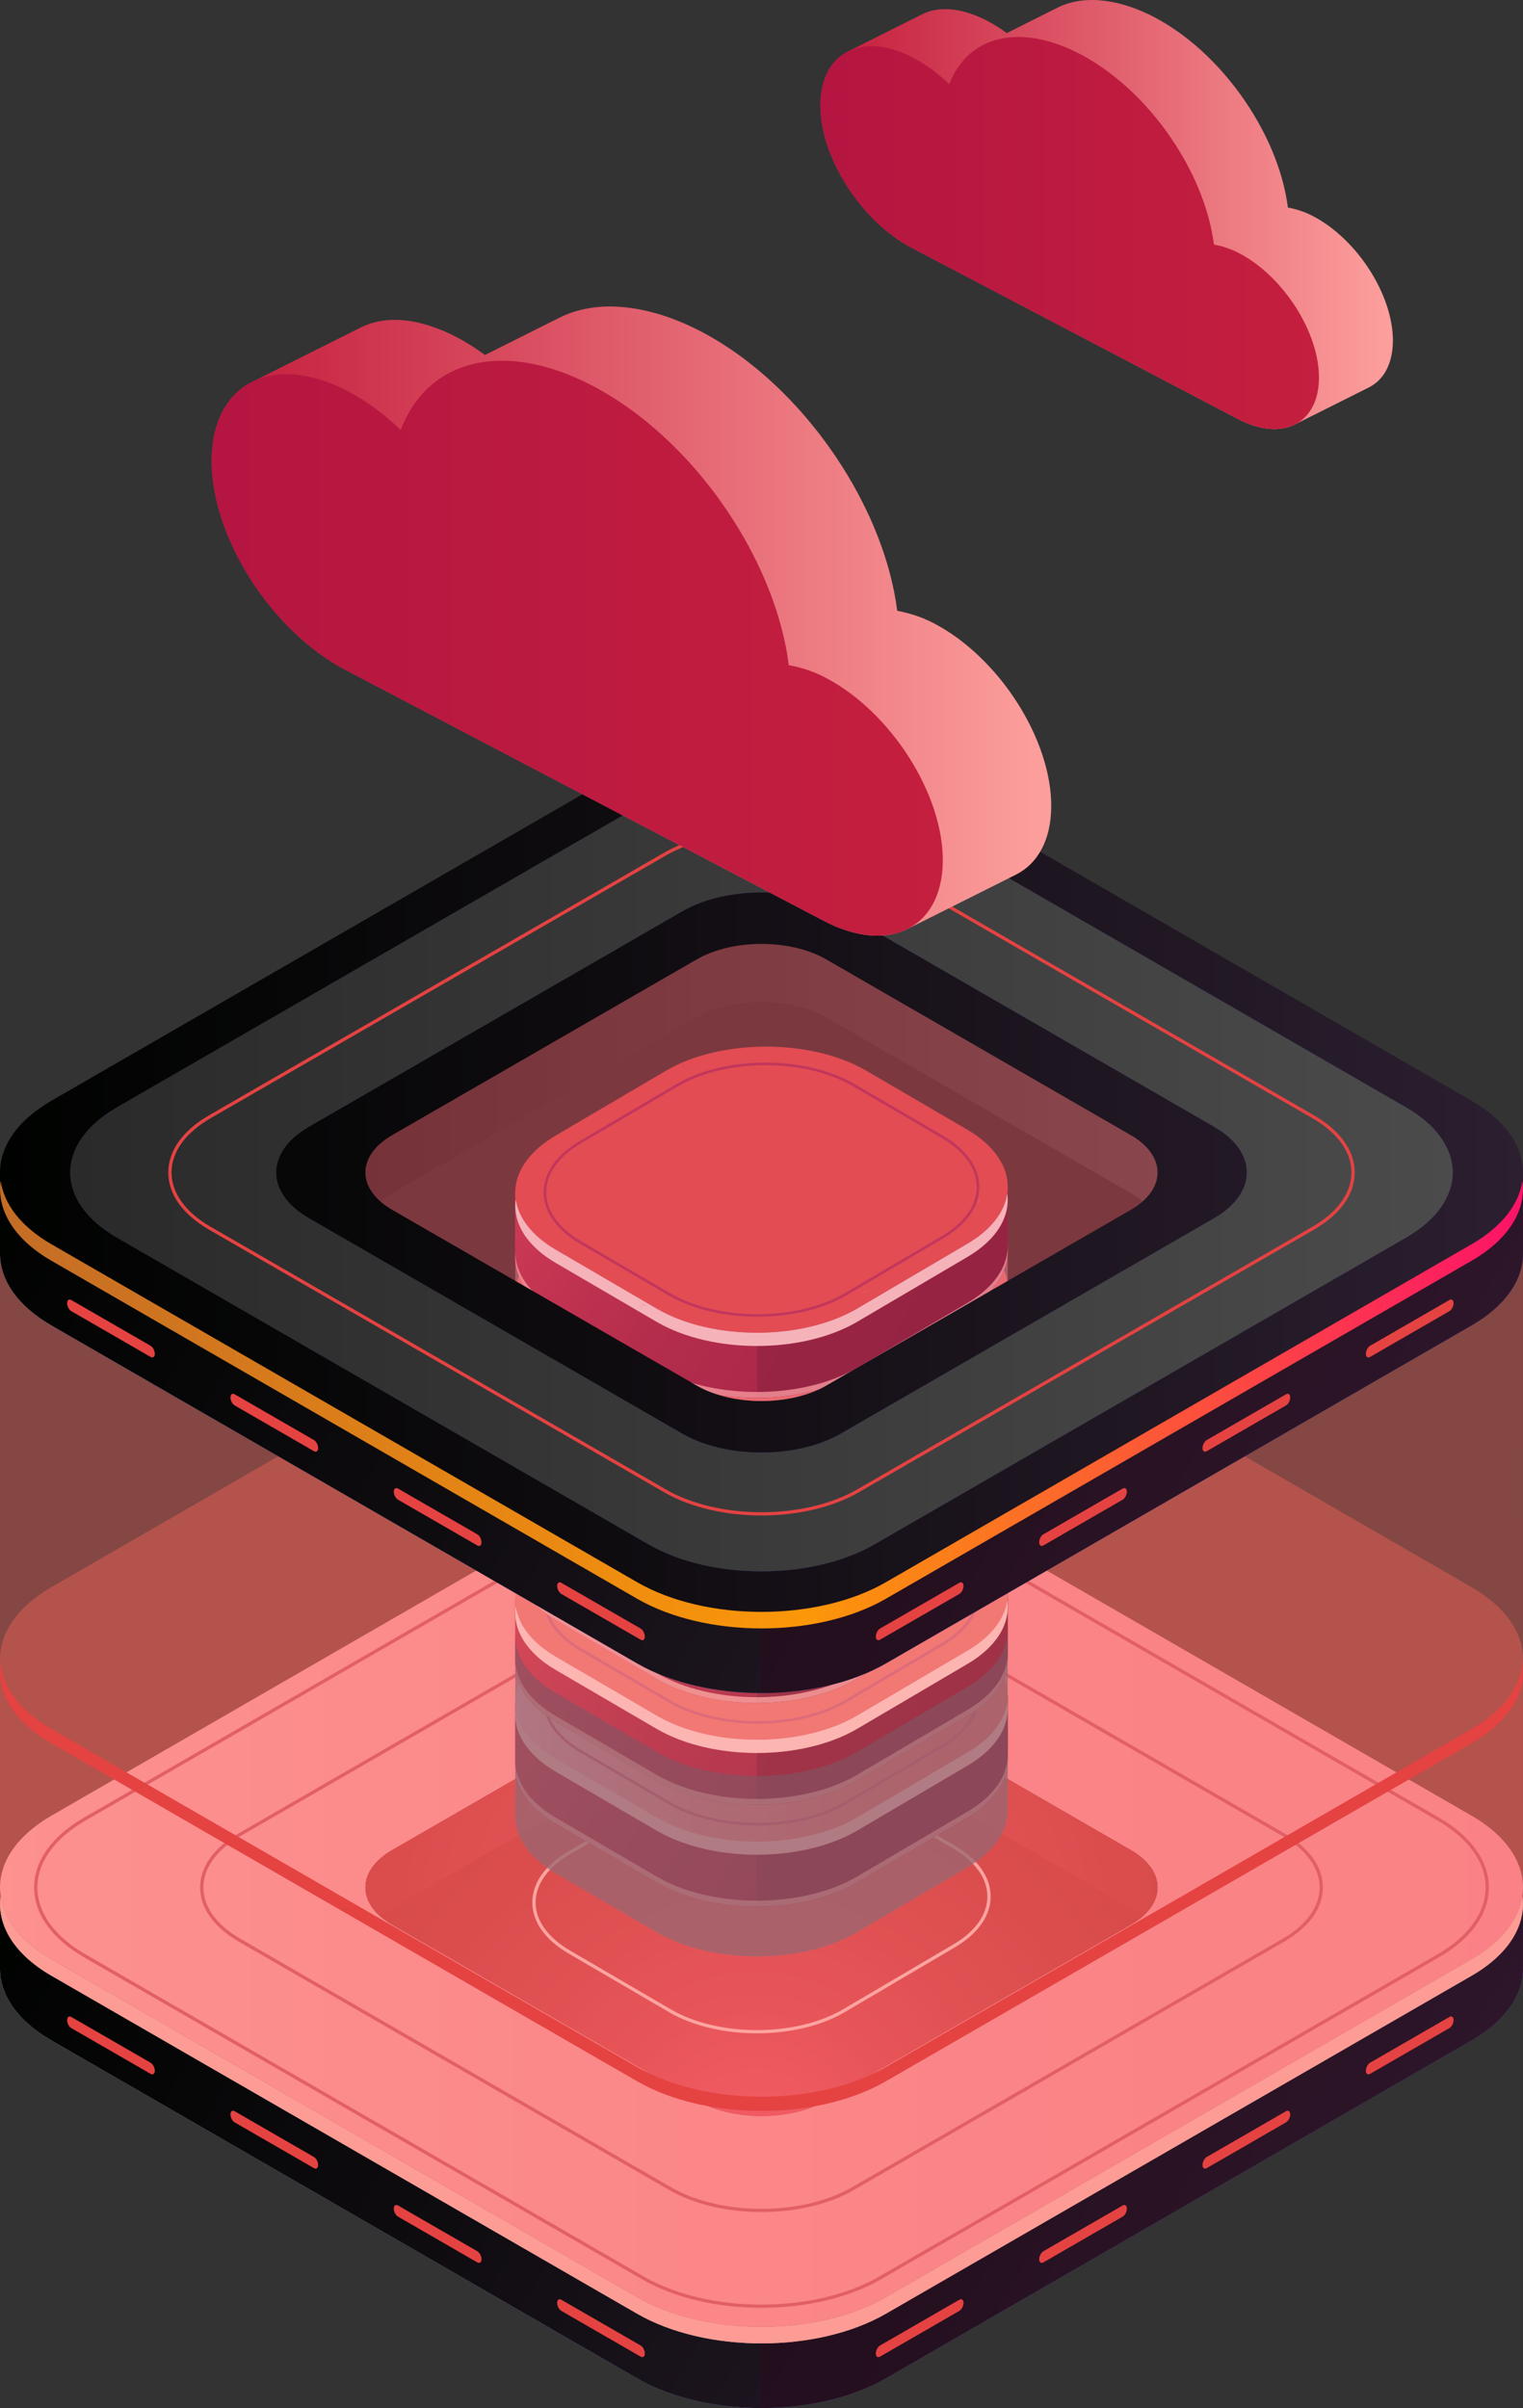 <svg width="160" height="253" viewBox="0 0 160 253" fill="none" xmlns="http://www.w3.org/2000/svg">
<rect x="0" y="0" width="160" height="253" fill="#333333" stroke="none"/>
<g clip-path="url(#clip0_20_1327)">
<path d="M159.999 206.61V198.301L156.144 196.158C155.055 202.734 147.311 207.067 140.837 207.968L96.747 233.739L77.506 240.684L16.088 209.004L17.507 208.184C12.258 205.734 9.43 200.127 6.591 195.012L2.457 197.477L0 198.167V206.833C0 209.563 1.802 212.294 5.404 214.373L66.935 249.882C74.14 254.039 85.862 254.039 93.067 249.882L154.596 214.374C158.14 212.329 159.941 209.653 159.998 206.967C160.001 206.847 159.995 206.727 159.991 206.607L159.999 206.61Z" fill="url(#paint0_linear_20_1327)"/>
<path d="M159.999 206.61V198.301L156.144 196.158C155.055 202.734 147.311 207.067 140.837 207.968L96.747 233.739L77.506 240.684L16.088 209.004L17.507 208.184C12.258 205.734 9.43 200.127 6.591 195.012L2.457 197.477L0 198.167V206.833C0 209.563 1.802 212.294 5.404 214.373L66.935 249.882C74.14 254.039 85.862 254.039 93.067 249.882L154.596 214.374C158.14 212.329 159.941 209.653 159.998 206.967C160.001 206.847 159.995 206.727 159.991 206.607L159.999 206.61Z" fill="url(#paint1_linear_20_1327)"/>
<path opacity="0.3" d="M140.837 207.968L96.747 233.739L80 239.784V253C84.732 253 89.464 251.961 93.067 249.882L154.597 214.374C158.14 212.328 159.941 209.653 159.998 206.967C160.001 206.847 159.995 206.727 159.991 206.607L159.999 212.236V198.301L156.476 196.342H156.107C154.905 202.814 147.25 207.076 140.837 207.968Z" fill="#33001B"/>
<path d="M66.935 241.35L5.404 205.841C-1.801 201.683 -1.801 194.918 5.403 190.76L66.933 155.252C74.137 151.095 85.86 151.095 93.064 155.253L154.596 190.762C161.8 194.919 161.801 201.684 154.596 205.842L93.067 241.35C85.862 245.508 74.14 245.508 66.935 241.35Z" fill="url(#paint2_linear_20_1327)"/>
<path d="M73.205 220.691L41.202 202.222C37.455 200.06 37.455 196.541 41.202 194.379L73.204 175.911C76.951 173.749 83.048 173.749 86.795 175.911L118.798 194.38C122.545 196.542 122.545 200.061 118.798 202.223L86.796 220.691C83.049 222.854 76.952 222.853 73.205 220.691Z" fill="#4C0006"/>
<g style="mix-blend-mode:lighten">
<path d="M73.205 220.691L41.202 202.222C37.455 200.06 37.455 196.541 41.202 194.379L73.204 175.911C76.951 173.749 83.048 173.749 86.795 175.911L118.798 194.38C122.545 196.542 122.546 200.061 118.799 202.223L86.796 220.691C83.049 222.854 76.952 222.853 73.205 220.691Z" fill="url(#paint3_radial_20_1327)"/>
</g>
<path d="M39.967 201.349C40.32 201.039 40.731 200.746 41.202 200.475L73.204 182.007C76.951 179.844 83.048 179.844 86.795 182.007L118.798 200.475C119.269 200.747 119.68 201.04 120.032 201.349C122.486 199.198 122.074 196.271 118.798 194.38L86.795 175.911C83.048 173.749 76.951 173.749 73.204 175.911L41.202 194.379C37.925 196.27 37.514 199.197 39.967 201.349Z" fill="url(#paint4_radial_20_1327)"/>
<path d="M80.001 242.468C75.46 242.468 70.919 241.471 67.463 239.477L8.823 205.636C5.447 203.688 3.587 201.082 3.587 198.3C3.587 195.518 5.446 192.913 8.822 190.965L67.46 157.126C74.374 153.136 85.623 153.137 92.537 157.126L151.177 190.966C154.553 192.915 156.413 195.521 156.413 198.302C156.413 201.083 154.553 203.689 151.177 205.637L92.539 239.477C89.082 241.471 84.541 242.468 80.001 242.468ZM67.636 239.178C74.454 243.113 85.548 243.113 92.366 239.178L151.004 205.338C154.27 203.454 156.068 200.955 156.068 198.302C156.068 195.649 154.27 193.15 151.004 191.266L92.364 157.425C85.546 153.49 74.451 153.49 67.633 157.425L8.995 191.264C5.73 193.148 3.932 195.647 3.932 198.3C3.932 200.953 5.731 203.453 8.996 205.337L67.636 239.178Z" fill="#AF5578"/>
<path d="M80.001 232.406C76.491 232.406 72.982 231.636 70.31 230.094L25.081 203.992C22.465 202.483 21.023 200.461 21.023 198.301C21.023 196.141 22.464 194.12 25.081 192.609L70.309 166.509C75.652 163.425 84.346 163.425 89.689 166.509L134.918 192.61C137.536 194.121 138.976 196.142 138.976 198.302C138.976 200.462 137.535 202.483 134.918 203.993L89.691 230.094C87.019 231.636 83.51 232.406 80.001 232.406ZM79.999 164.536C76.552 164.536 73.105 165.293 70.482 166.808L25.254 192.908C22.749 194.354 21.369 196.27 21.369 198.301C21.369 200.333 22.749 202.248 25.254 203.693L70.483 229.794C75.73 232.823 84.27 232.823 89.518 229.794L134.745 203.694C137.251 202.249 138.631 200.333 138.631 198.302C138.631 196.271 137.251 194.355 134.745 192.909L89.516 166.808C86.892 165.293 83.445 164.536 79.999 164.536Z" fill="#AF5578"/>
<g opacity="0.4">
<path d="M73.204 220.691L41.201 202.222C37.454 200.06 37.454 196.541 41.201 194.379L73.203 175.911C76.95 173.749 83.047 173.749 86.794 175.911L118.797 194.38C122.544 196.542 122.545 200.061 118.798 202.223L86.796 220.691C83.048 222.854 76.951 222.853 73.204 220.691Z" fill="#E83F50"/>
</g>
<path d="M154.597 205.842L93.067 241.35C85.862 245.508 74.14 245.507 66.935 241.35L5.404 205.841C2.183 203.982 0.407 201.603 0.065 199.168C-0.357 202.181 1.419 205.278 5.404 207.577L66.935 243.086C74.14 247.244 85.862 247.244 93.067 243.086L154.597 207.578C158.581 205.279 160.357 202.182 159.934 199.17C159.593 201.604 157.816 203.984 154.597 205.842Z" fill="white"/>
<path opacity="0.4" d="M154.596 166.75L93.064 131.241C85.86 127.083 74.137 127.083 66.933 131.241L5.403 166.749C-1.801 170.906 -1.801 177.671 5.404 181.829L66.935 217.338C74.14 221.496 85.862 221.496 93.067 217.338L154.596 181.83C161.801 177.673 161.8 170.908 154.596 166.75Z" fill="#FE645C"/>
<path d="M79.515 213.628C76.197 213.628 72.88 212.899 70.355 211.442L70.354 211.441L59.763 205.259C57.288 203.831 55.925 201.918 55.925 199.873C55.925 197.828 57.289 195.915 59.764 194.486L71.322 187.685C76.372 184.77 84.592 184.769 89.645 187.685L100.236 193.867C102.712 195.295 104.075 197.209 104.075 199.253C104.075 201.298 102.712 203.211 100.236 204.639L88.678 211.441C86.151 212.899 82.833 213.628 79.515 213.628ZM70.528 211.144C75.485 214.004 83.549 214.003 88.504 211.143L100.062 204.341C102.428 202.976 103.73 201.17 103.73 199.253C103.73 197.337 102.427 195.53 100.062 194.166L89.471 187.983C84.517 185.124 76.452 185.123 71.496 187.984L59.938 194.785C57.573 196.149 56.271 197.957 56.27 199.873C56.27 201.789 57.573 203.596 59.937 204.961L70.528 211.144Z" fill="#FDCECF"/>
<path opacity="0.4" d="M105.87 190.029V184.289L102.781 185.699C103.945 178.666 93.669 194.722 90.519 195.16L92.931 194.162L77.517 195.219L67.017 196.611L68.154 195.955C63.949 193.991 61.684 189.5 59.41 185.403L56.097 187.377L54.129 185.088V190.829C54.13 193.016 55.573 195.204 58.458 196.869L69.049 203.051C74.82 206.382 84.211 206.382 89.983 203.051L101.541 196.249C104.38 194.61 105.823 192.467 105.869 190.315C105.871 190.219 105.866 190.123 105.863 190.027L105.87 190.029Z" fill="#FDCECF"/>
<path d="M105.87 184.784V178.127L102.781 176.41C101.909 181.679 95.705 185.15 90.519 185.872L92.931 184.874L77.517 190.437L67.017 187.322L68.154 186.666C63.949 184.703 61.684 180.211 59.41 176.114L56.097 178.088L54.129 178.641V185.583C54.13 187.771 55.573 189.958 58.458 191.623L69.049 197.806C74.82 201.136 84.211 201.136 89.983 197.806L101.541 191.003C104.38 189.365 105.823 187.221 105.869 185.069C105.871 184.973 105.866 184.877 105.863 184.781L105.87 184.784Z" fill="url(#paint5_linear_20_1327)"/>
<path d="M105.87 184.784V178.127L102.781 176.41C101.909 181.679 95.705 185.15 90.519 185.872L92.931 184.874L77.517 190.437L67.017 187.322L68.154 186.666C63.949 184.703 61.684 180.211 59.41 176.114L56.097 178.088L54.129 178.641V185.583C54.13 187.771 55.573 189.958 58.458 191.623L69.049 197.806C74.82 201.136 84.211 201.136 89.983 197.806L101.541 191.003C104.38 189.365 105.823 187.221 105.869 185.069C105.871 184.973 105.866 184.877 105.863 184.781L105.87 184.784Z" fill="url(#paint6_linear_20_1327)"/>
<path opacity="0.3" d="M90.519 185.872L92.931 184.874L79.515 189.716V200.304C83.306 200.304 87.097 199.471 89.983 197.806L101.542 191.003C104.38 189.365 105.823 187.221 105.869 185.07C105.871 184.973 105.866 184.877 105.863 184.781L105.87 189.291V178.128L103.047 176.558H102.752C101.788 181.743 95.656 185.157 90.519 185.872Z" fill="#140226"/>
<path d="M69.049 190.971L58.458 184.789C52.687 181.458 52.686 176.038 58.458 172.707L70.017 165.905C75.788 162.575 85.179 162.575 90.951 165.905L101.541 172.088C107.313 175.418 107.313 180.838 101.541 184.168L89.983 190.971C84.211 194.301 74.82 194.301 69.049 190.971Z" fill="url(#paint7_linear_20_1327)"/>
<path d="M79.574 191.793C76.215 191.793 72.857 191.055 70.301 189.579L60.987 184.142C58.488 182.701 57.111 180.771 57.111 178.71C57.111 176.649 58.487 174.721 60.987 173.279L71.15 167.297C76.265 164.346 84.585 164.347 89.7 167.298L99.013 172.734C101.511 174.176 102.887 176.105 102.887 178.166C102.888 180.225 101.512 182.155 99.013 183.597L88.849 189.579C86.291 191.054 82.933 191.793 79.574 191.793ZM70.439 189.34C75.477 192.247 83.673 192.245 88.71 189.34L98.873 183.358C101.284 181.966 102.611 180.123 102.611 178.166C102.611 176.208 101.284 174.365 98.873 172.973L89.56 167.537C84.525 164.631 76.327 164.63 71.29 167.536L61.126 173.518C58.715 174.909 57.387 176.753 57.387 178.71C57.388 180.668 58.715 182.512 61.126 183.904L70.439 189.34Z" fill="#A83164"/>
<path d="M101.542 184.168L89.983 190.971C84.212 194.301 74.82 194.301 69.049 190.971L58.459 184.788C55.879 183.3 54.456 181.394 54.182 179.443C53.843 181.856 55.266 184.337 58.459 186.179L69.049 192.362C74.82 195.692 84.212 195.692 89.983 192.362L101.542 185.559C104.733 183.717 106.156 181.237 105.818 178.823C105.544 180.774 104.121 182.68 101.542 184.168Z" fill="white"/>
<path opacity="0.4" d="M67.018 190.755L67.994 190.626C67.859 190.56 67.728 190.491 67.597 190.42L67.018 190.755Z" fill="#FDCECF"/>
<path opacity="0.4" d="M91.212 189.035L91.163 189.038L90.519 189.305C90.722 189.276 90.955 189.182 91.212 189.035Z" fill="#FDCECF"/>
<path opacity="0.4" d="M102.86 179.807C102.876 179.588 102.874 179.404 102.857 179.252C102.842 179.428 102.817 179.624 102.781 179.843L102.86 179.807Z" fill="#FDCECF"/>
<path opacity="0.8" d="M105.87 184.174L105.863 184.171C105.867 184.267 105.871 184.363 105.869 184.459C105.823 186.611 104.381 188.755 101.542 190.393L89.983 197.195C84.211 200.526 74.82 200.526 69.049 197.195L58.459 191.013C55.573 189.348 54.13 187.16 54.13 184.973V185.583C54.13 187.771 55.573 189.958 58.459 191.623L69.049 197.806C74.82 201.136 84.211 201.136 89.983 197.806L101.542 191.003C104.381 189.365 105.823 187.221 105.869 185.069C105.871 184.973 105.867 184.877 105.863 184.781L105.87 184.784V184.174Z" fill="#FDCECF"/>
<path opacity="0.4" d="M105.87 179.34V173.599L102.781 175.009C103.945 167.977 93.669 184.033 90.519 184.471L92.931 183.473L77.517 184.53L67.017 185.922L68.154 185.265C63.949 183.302 61.684 178.81 59.41 174.713L56.097 176.688L54.129 174.399V180.139C54.13 182.327 55.573 184.514 58.458 186.179L69.049 192.362C74.82 195.692 84.211 195.692 89.983 192.362L101.541 185.559C104.38 183.921 105.823 181.777 105.869 179.625C105.871 179.529 105.866 179.433 105.863 179.337L105.87 179.34Z" fill="#FDCECF"/>
<path d="M105.87 174.095V167.438L102.781 165.721C101.909 170.99 95.705 174.461 90.519 175.182L92.931 174.184L77.517 179.748L67.017 176.633L68.154 175.977C63.949 174.014 61.684 169.522 59.41 165.425L56.097 167.399L54.129 167.952V174.894C54.13 177.082 55.573 179.269 58.458 180.934L69.049 187.116C74.82 190.447 84.211 190.447 89.983 187.116L101.541 180.314C104.38 178.676 105.823 176.532 105.869 174.38C105.871 174.284 105.866 174.188 105.863 174.092L105.87 174.095Z" fill="url(#paint8_linear_20_1327)"/>
<path d="M105.87 174.095V167.438L102.781 165.721C101.909 170.99 95.705 174.461 90.519 175.182L92.931 174.184L77.517 179.748L67.017 176.633L68.154 175.977C63.949 174.014 61.684 169.522 59.41 165.425L56.097 167.399L54.129 167.952V174.894C54.13 177.082 55.573 179.269 58.458 180.934L69.049 187.116C74.82 190.447 84.211 190.447 89.983 187.116L101.541 180.314C104.38 178.676 105.823 176.532 105.869 174.38C105.871 174.284 105.866 174.188 105.863 174.092L105.87 174.095Z" fill="url(#paint9_linear_20_1327)"/>
<path opacity="0.3" d="M90.519 175.183L92.931 174.184L79.515 179.027V189.615C83.306 189.615 87.097 188.782 89.983 187.116L101.542 180.314C104.38 178.676 105.823 176.532 105.869 174.38C105.871 174.284 105.866 174.188 105.863 174.092L105.87 178.602V167.438L103.047 165.869H102.752C101.788 171.054 95.656 174.468 90.519 175.183Z" fill="#140226"/>
<path d="M69.049 180.281L58.458 174.099C52.687 170.768 52.686 165.349 58.458 162.018L70.017 155.216C75.788 151.885 85.179 151.885 90.951 155.216L101.541 161.398C107.313 164.729 107.313 170.148 101.541 173.479L89.983 180.281C84.211 183.612 74.82 183.612 69.049 180.281Z" fill="url(#paint10_linear_20_1327)"/>
<path d="M79.574 181.103C76.215 181.103 72.857 180.366 70.301 178.889L60.987 173.453C58.488 172.011 57.111 170.082 57.111 168.021C57.111 165.96 58.487 164.032 60.987 162.59L71.15 156.608C76.264 153.657 84.585 153.657 89.7 156.608L99.013 162.045C101.511 163.487 102.887 165.416 102.887 167.476C102.888 169.536 101.512 171.466 99.013 172.907L88.849 178.889C86.291 180.365 82.933 181.103 79.574 181.103ZM70.439 178.651C75.477 181.556 83.673 181.556 88.71 178.651L98.873 172.669C101.284 171.277 102.611 169.433 102.611 167.476C102.611 165.519 101.284 163.675 98.873 162.284L89.56 156.847C84.524 153.941 76.328 153.94 71.29 156.847L61.126 162.829C58.715 164.22 57.387 166.064 57.387 168.021C57.388 169.979 58.715 171.823 61.126 173.214L70.439 178.651Z" fill="#A83164"/>
<path d="M101.542 173.479L89.983 180.281C84.212 183.612 74.82 183.612 69.049 180.281L58.459 174.099C55.879 172.61 54.456 170.704 54.182 168.754C53.843 171.167 55.266 173.648 58.459 175.49L69.049 181.672C74.82 185.003 84.212 185.003 89.983 181.672L101.542 174.87C104.733 173.028 106.156 170.547 105.818 168.134C105.544 170.084 104.121 171.99 101.542 173.479Z" fill="white"/>
<path opacity="0.4" d="M67.018 180.066L67.994 179.936C67.859 179.871 67.728 179.802 67.597 179.731L67.018 180.066Z" fill="#FDCECF"/>
<path opacity="0.4" d="M91.212 178.345L91.163 178.349L90.519 178.615C90.722 178.587 90.955 178.493 91.212 178.345Z" fill="#FDCECF"/>
<path opacity="0.4" d="M102.86 169.118C102.876 168.899 102.874 168.715 102.857 168.563C102.842 168.738 102.817 168.935 102.781 169.154L102.86 169.118Z" fill="#FDCECF"/>
<path opacity="0.8" d="M105.87 173.484L105.863 173.482C105.867 173.578 105.871 173.674 105.869 173.77C105.823 175.922 104.381 178.065 101.542 179.704L89.983 186.506C84.211 189.837 74.82 189.837 69.049 186.506L58.459 180.324C55.573 178.659 54.13 176.471 54.13 174.284V174.894C54.13 177.082 55.573 179.269 58.459 180.934L69.049 187.116C74.82 190.447 84.211 190.447 89.983 187.116L101.542 180.314C104.381 178.676 105.823 176.532 105.869 174.38C105.871 174.284 105.867 174.188 105.863 174.092L105.87 174.095V173.484Z" fill="#FDCECF"/>
<path opacity="0.4" d="M105.87 168.651V162.91L102.781 164.32C103.945 157.288 93.669 173.343 90.519 173.782L92.931 172.784L77.517 173.841L67.017 175.232L68.154 174.576C63.949 172.613 61.684 168.121 59.41 164.024L56.097 165.998L54.129 163.71V169.45C54.13 171.638 55.573 173.825 58.458 175.49L69.049 181.672C74.82 185.003 84.211 185.003 89.983 181.672L101.541 174.87C104.38 173.232 105.823 171.088 105.869 168.936C105.871 168.84 105.866 168.744 105.863 168.648L105.87 168.651Z" fill="#FDCECF"/>
<path d="M105.87 163.405V156.749L102.781 155.032C101.909 160.3 95.705 163.772 90.519 164.493L92.931 163.495L77.517 169.059L67.017 165.944L68.154 165.288C63.949 163.324 61.684 158.833 59.41 154.735L56.097 156.71L54.129 157.263V164.205C54.13 166.392 55.573 168.58 58.458 170.245L69.049 176.427C74.82 179.758 84.211 179.758 89.983 176.427L101.541 169.625C104.38 167.987 105.823 165.843 105.869 163.691C105.871 163.595 105.866 163.499 105.863 163.403L105.87 163.405Z" fill="url(#paint11_linear_20_1327)"/>
<path d="M105.87 163.405V156.749L102.781 155.032C101.909 160.3 95.705 163.772 90.519 164.493L92.931 163.495L77.517 169.059L67.017 165.944L68.154 165.288C63.949 163.324 61.684 158.833 59.41 154.735L56.097 156.71L54.129 157.263V164.205C54.13 166.392 55.573 168.58 58.458 170.245L69.049 176.427C74.82 179.758 84.211 179.758 89.983 176.427L101.541 169.625C104.38 167.987 105.823 165.843 105.869 163.691C105.871 163.595 105.866 163.499 105.863 163.403L105.87 163.405Z" fill="url(#paint12_linear_20_1327)"/>
<path opacity="0.3" d="M90.519 164.493L92.931 163.495L79.515 168.338V178.925C83.306 178.925 87.097 178.093 89.983 176.427L101.542 169.625C104.38 167.986 105.823 165.843 105.869 163.691C105.871 163.595 105.866 163.499 105.863 163.403L105.87 167.912V156.749L103.047 155.179H102.752C101.788 160.365 95.656 163.778 90.519 164.493Z" fill="#140226"/>
<path d="M69.049 169.592L58.458 163.41C52.687 160.079 52.686 154.66 58.458 151.329L70.017 144.526C75.788 141.196 85.179 141.196 90.951 144.527L101.541 150.709C107.313 154.04 107.313 159.459 101.541 162.79L89.983 169.592C84.211 172.923 74.82 172.923 69.049 169.592Z" fill="url(#paint13_linear_20_1327)"/>
<path d="M79.574 170.414C76.215 170.414 72.857 169.676 70.301 168.2L60.987 162.763C58.488 161.321 57.111 159.392 57.111 157.332C57.111 155.272 58.487 153.343 60.987 151.9L71.15 145.919C76.264 142.968 84.585 142.968 89.7 145.919L99.013 151.355C101.511 152.798 102.887 154.727 102.887 156.787C102.888 158.847 101.512 160.776 99.013 162.218L88.849 168.2C86.291 169.675 82.933 170.414 79.574 170.414ZM70.44 167.961C75.476 170.867 83.673 170.867 88.71 167.961L98.873 161.979C101.284 160.588 102.611 158.744 102.611 156.787C102.611 154.83 101.284 152.986 98.873 151.595L89.56 146.158C84.524 143.252 76.328 143.251 71.29 146.158L61.126 152.139C58.715 153.531 57.387 155.375 57.387 157.332C57.388 159.289 58.715 161.133 61.126 162.524L70.44 167.961Z" fill="#A83164"/>
<path d="M101.542 162.79L89.983 169.592C84.212 172.923 74.82 172.923 69.049 169.592L58.459 163.41C55.879 161.921 54.456 160.015 54.182 158.065C53.843 160.478 55.266 162.959 58.459 164.801L69.049 170.983C74.82 174.314 84.212 174.314 89.983 170.983L101.542 164.181C104.733 162.339 106.156 159.858 105.818 157.445C105.544 159.395 104.121 161.301 101.542 162.79Z" fill="white"/>
<path opacity="0.4" d="M67.018 169.377L67.994 169.247C67.859 169.182 67.728 169.113 67.597 169.042L67.018 169.377Z" fill="#FDCECF"/>
<path opacity="0.4" d="M91.212 167.656L91.163 167.66L90.519 167.926C90.722 167.898 90.955 167.804 91.212 167.656Z" fill="#FDCECF"/>
<path opacity="0.4" d="M102.86 158.428C102.876 158.21 102.874 158.026 102.857 157.874C102.842 158.049 102.817 158.246 102.781 158.465L102.86 158.428Z" fill="#FDCECF"/>
<path opacity="0.8" d="M105.87 162.795L105.863 162.792C105.867 162.888 105.871 162.984 105.869 163.08C105.823 165.232 104.381 167.376 101.542 169.014L89.983 175.817C84.211 179.147 74.82 179.147 69.049 175.817L58.459 169.634C55.573 167.969 54.13 165.782 54.13 163.594V164.205C54.13 166.392 55.573 168.58 58.459 170.245L69.049 176.427C74.82 179.758 84.211 179.758 89.983 176.427L101.542 169.625C104.381 167.986 105.823 165.843 105.869 163.691C105.871 163.595 105.867 163.499 105.863 163.403L105.87 163.405V162.795Z" fill="#FDCECF"/>
<path opacity="0.4" d="M105.87 157.961V152.221L102.781 153.631C103.945 146.598 93.669 162.654 90.519 163.093L92.931 162.094L77.517 163.151L67.017 164.543L68.154 163.887C63.949 161.924 61.684 157.432 59.41 153.335L56.097 155.309L54.129 153.02V158.761C54.13 160.948 55.573 163.136 58.458 164.801L69.049 170.983C74.82 174.314 84.211 174.314 89.983 170.983L101.541 164.181C104.38 162.543 105.823 160.399 105.869 158.247C105.871 158.151 105.866 158.055 105.863 157.959L105.87 157.961Z" fill="#FDCECF"/>
<path d="M105.87 152.716V146.06L102.781 144.343C101.909 149.611 95.705 153.082 90.519 153.804L92.931 152.806L77.517 158.37L67.017 155.255L68.154 154.598C63.949 152.635 61.684 148.143 59.41 144.046L56.097 146.021L54.129 146.574V153.516C54.13 155.703 55.573 157.89 58.458 159.556L69.049 165.738C74.82 169.069 84.211 169.069 89.983 165.738L101.541 158.936C104.38 157.297 105.823 155.154 105.869 153.002C105.871 152.906 105.866 152.81 105.863 152.714L105.87 152.716Z" fill="url(#paint14_linear_20_1327)"/>
<path d="M105.87 152.716V146.06L102.781 144.343C101.909 149.611 95.705 153.082 90.519 153.804L92.931 152.806L77.517 158.37L67.017 155.255L68.154 154.598C63.949 152.635 61.684 148.143 59.41 144.046L56.097 146.021L54.129 146.574V153.516C54.13 155.703 55.573 157.89 58.458 159.556L69.049 165.738C74.82 169.069 84.211 169.069 89.983 165.738L101.541 158.936C104.38 157.297 105.823 155.154 105.869 153.002C105.871 152.906 105.866 152.81 105.863 152.714L105.87 152.716Z" fill="url(#paint15_linear_20_1327)"/>
<path opacity="0.3" d="M90.519 153.804L92.931 152.806L79.515 157.649V168.236C83.306 168.236 87.097 167.403 89.983 165.738L101.542 158.936C104.38 157.297 105.823 155.154 105.869 153.002C105.871 152.906 105.866 152.81 105.863 152.714L105.87 157.223V146.06L103.047 144.49H102.752C101.788 149.675 95.656 153.089 90.519 153.804Z" fill="#140226"/>
<path d="M69.049 158.903L58.458 152.721C52.687 149.39 52.686 143.97 58.458 140.64L70.017 133.837C75.788 130.507 85.179 130.507 90.951 133.838L101.541 140.02C107.313 143.35 107.313 148.77 101.541 152.1L89.983 158.903C84.211 162.234 74.82 162.234 69.049 158.903Z" fill="url(#paint16_linear_20_1327)"/>
<path d="M79.574 159.724C76.215 159.724 72.857 158.986 70.301 157.511L70.3 157.51L60.987 152.074C58.488 150.632 57.111 148.703 57.111 146.643C57.111 144.582 58.488 142.653 60.987 141.211L71.15 135.23C76.264 132.278 84.585 132.279 89.7 135.23L99.013 140.666C101.512 142.108 102.887 144.037 102.887 146.098C102.887 148.158 101.512 150.087 99.013 151.529L88.849 157.51C86.291 158.986 82.933 159.724 79.574 159.724ZM70.439 157.271C75.477 160.179 83.673 160.178 88.71 157.271L98.873 151.29C101.284 149.899 102.611 148.055 102.611 146.098C102.611 144.141 101.284 142.296 98.873 140.905L89.56 135.469C84.524 132.562 76.328 132.562 71.29 135.469L61.126 141.45C58.715 142.841 57.387 144.685 57.387 146.643C57.387 148.6 58.715 150.444 61.126 151.835L70.439 157.271Z" fill="#A83164"/>
<path d="M101.542 152.1L89.983 158.903C84.212 162.233 74.82 162.233 69.049 158.903L58.459 152.721C55.879 151.232 54.456 149.326 54.182 147.375C53.843 149.789 55.266 152.269 58.459 154.111L69.049 160.294C74.82 163.624 84.212 163.624 89.983 160.294L101.542 153.491C104.733 151.649 106.156 149.169 105.818 146.756C105.544 148.706 104.121 150.612 101.542 152.1Z" fill="white"/>
<path opacity="0.4" d="M67.018 158.687L67.994 158.558C67.859 158.492 67.728 158.423 67.597 158.353L67.018 158.687Z" fill="#FDCECF"/>
<path opacity="0.4" d="M91.212 156.967L91.163 156.97L90.519 157.237C90.722 157.208 90.955 157.114 91.212 156.967Z" fill="#FDCECF"/>
<path opacity="0.4" d="M102.86 147.739C102.876 147.52 102.874 147.336 102.857 147.184C102.842 147.36 102.817 147.556 102.781 147.775L102.86 147.739Z" fill="#FDCECF"/>
<path opacity="0.8" d="M105.87 152.106L105.863 152.103C105.867 152.199 105.871 152.295 105.869 152.391C105.823 154.543 104.381 156.687 101.542 158.325L89.983 165.127C84.211 168.458 74.82 168.458 69.049 165.127L58.459 158.945C55.573 157.28 54.13 155.092 54.13 152.905V153.516C54.13 155.703 55.573 157.89 58.459 159.556L69.049 165.738C74.82 169.068 84.211 169.068 89.983 165.738L101.542 158.935C104.381 157.297 105.823 155.153 105.869 153.002C105.871 152.906 105.867 152.809 105.863 152.713L105.87 152.716V152.106Z" fill="#FDCECF"/>
<path opacity="0.4" d="M105.87 147.272V141.531L102.781 142.942C103.945 135.909 93.669 151.965 90.519 152.403L92.931 151.405L77.517 152.462L67.017 153.854L68.154 153.197C63.949 151.234 61.684 146.742 59.41 142.645L56.097 144.62L54.129 142.331V148.072C54.13 150.259 55.573 152.446 58.458 154.112L69.049 160.294C74.82 163.624 84.211 163.624 89.983 160.294L101.541 153.491C104.38 151.853 105.823 149.709 105.869 147.558C105.871 147.461 105.866 147.365 105.863 147.269L105.87 147.272Z" fill="#FDCECF"/>
<path d="M105.87 142.027V135.37L102.781 133.653C101.909 138.922 95.705 142.393 90.519 143.115L92.931 142.116L77.517 147.68L67.017 144.565L68.154 143.909C63.949 141.946 61.684 137.454 59.41 133.357L56.097 135.331L54.129 135.884V142.826C54.13 145.014 55.573 147.201 58.458 148.866L69.049 155.048C74.82 158.379 84.211 158.379 89.983 155.048L101.541 148.246C104.38 146.608 105.823 144.464 105.869 142.312C105.871 142.216 105.866 142.12 105.863 142.024L105.87 142.027Z" fill="url(#paint17_linear_20_1327)"/>
<path d="M105.87 142.027V135.37L102.781 133.653C101.909 138.922 95.705 142.393 90.519 143.115L92.931 142.116L77.517 147.68L67.017 144.565L68.154 143.909C63.949 141.946 61.684 137.454 59.41 133.357L56.097 135.331L54.129 135.884V142.826C54.13 145.014 55.573 147.201 58.458 148.866L69.049 155.048C74.82 158.379 84.211 158.379 89.983 155.048L101.541 148.246C104.38 146.608 105.823 144.464 105.869 142.312C105.871 142.216 105.866 142.12 105.863 142.024L105.87 142.027Z" fill="url(#paint18_linear_20_1327)"/>
<path opacity="0.3" d="M90.519 143.114L92.931 142.116L79.515 146.959V157.546C83.306 157.547 87.097 156.714 89.983 155.048L101.542 148.246C104.38 146.608 105.823 144.464 105.869 142.312C105.871 142.216 105.866 142.12 105.863 142.024L105.87 146.533V135.37L103.047 133.801H102.752C101.788 138.986 95.656 142.4 90.519 143.114Z" fill="#140226"/>
<path d="M69.049 148.214L58.458 142.031C52.687 138.701 52.686 133.281 58.458 129.95L70.017 123.148C75.788 119.817 85.179 119.818 90.951 123.148L101.541 129.331C107.313 132.661 107.313 138.081 101.541 141.411L89.983 148.214C84.211 151.544 74.82 151.544 69.049 148.214Z" fill="url(#paint19_linear_20_1327)"/>
<path d="M79.574 149.035C76.215 149.035 72.857 148.297 70.301 146.822L70.3 146.821L60.987 141.385C58.488 139.943 57.111 138.014 57.111 135.953C57.111 133.893 58.488 131.964 60.987 130.522L71.15 124.541C76.264 121.589 84.585 121.589 89.7 124.54L99.013 129.977C101.511 131.419 102.887 133.348 102.887 135.408C102.888 137.469 101.512 139.398 99.013 140.84L88.849 146.821C86.291 148.297 82.933 149.035 79.574 149.035ZM70.439 146.582C75.477 149.49 83.673 149.489 88.71 146.582L98.873 140.601C101.284 139.209 102.611 137.366 102.611 135.408C102.611 133.451 101.284 131.607 98.873 130.216L89.56 124.779C84.521 121.872 76.325 121.873 71.29 124.779L61.126 130.761C58.715 132.152 57.387 133.996 57.387 135.953C57.387 137.911 58.715 139.755 61.126 141.146L70.439 146.582Z" fill="#A83164"/>
<path d="M101.542 141.411L89.983 148.214C84.212 151.544 74.82 151.544 69.049 148.214L58.459 142.031C55.879 140.543 54.456 138.636 54.182 136.686C53.843 139.099 55.266 141.58 58.459 143.422L69.049 149.605C74.82 152.935 84.212 152.935 89.983 149.605L101.542 142.802C104.733 140.96 106.156 138.479 105.818 136.066C105.544 138.017 104.121 139.923 101.542 141.411Z" fill="white"/>
<path opacity="0.4" d="M67.018 147.998L67.994 147.869C67.859 147.803 67.728 147.734 67.597 147.663L67.018 147.998Z" fill="#FDCECF"/>
<path opacity="0.4" d="M91.212 146.278L91.163 146.281L90.519 146.547C90.722 146.519 90.955 146.425 91.212 146.278Z" fill="#FDCECF"/>
<path opacity="0.4" d="M102.86 137.05C102.876 136.831 102.874 136.647 102.857 136.495C102.842 136.67 102.817 136.867 102.781 137.086L102.86 137.05Z" fill="#FDCECF"/>
<path opacity="0.8" d="M105.87 141.416L105.863 141.414C105.867 141.51 105.871 141.606 105.869 141.702C105.823 143.854 104.381 145.997 101.542 147.636L89.983 154.438C84.211 157.769 74.82 157.769 69.049 154.438L58.459 148.256C55.573 146.591 54.13 144.403 54.13 142.216V142.826C54.13 145.014 55.573 147.201 58.459 148.866L69.049 155.049C74.82 158.379 84.211 158.379 89.983 155.049L101.542 148.246C104.381 146.608 105.823 144.464 105.869 142.312C105.871 142.216 105.867 142.12 105.863 142.024L105.87 142.027V141.416Z" fill="#FDCECF"/>
<path opacity="0.4" d="M105.87 136.583V130.842L102.781 132.252C103.945 125.22 93.669 141.276 90.519 141.714L92.931 140.716L77.517 141.773L67.017 143.164L68.154 142.508C63.949 140.545 61.684 136.053 59.41 131.956L56.097 133.931L54.129 131.642V137.382C54.13 139.57 55.573 141.757 58.458 143.422L69.049 149.605C74.82 152.935 84.211 152.935 89.983 149.605L101.541 142.802C104.38 141.164 105.823 139.02 105.869 136.868C105.871 136.772 105.866 136.676 105.863 136.58L105.87 136.583Z" fill="#FDCECF"/>
<path d="M105.87 131.338V124.681L102.781 122.964C101.909 128.232 95.705 131.704 90.519 132.425L92.931 131.427L77.517 136.991L67.017 133.876L68.154 133.22C63.949 131.256 61.684 126.765 59.41 122.667L56.097 124.642L54.129 125.195V132.137C54.13 134.324 55.573 136.512 58.458 138.177L69.049 144.359C74.82 147.69 84.211 147.69 89.983 144.359L101.541 137.557C104.38 135.919 105.823 133.775 105.869 131.623C105.871 131.527 105.866 131.431 105.863 131.335L105.87 131.338Z" fill="url(#paint20_linear_20_1327)"/>
<path d="M105.87 131.338V124.681L102.781 122.964C101.909 128.232 95.705 131.704 90.519 132.425L92.931 131.427L77.517 136.991L67.017 133.876L68.154 133.22C63.949 131.256 61.684 126.765 59.41 122.667L56.097 124.642L54.129 125.195V132.137C54.13 134.324 55.573 136.512 58.458 138.177L69.049 144.359C74.82 147.69 84.211 147.69 89.983 144.359L101.541 137.557C104.38 135.919 105.823 133.775 105.869 131.623C105.871 131.527 105.866 131.431 105.863 131.335L105.87 131.338Z" fill="url(#paint21_linear_20_1327)"/>
<path opacity="0.3" d="M90.519 132.425L92.931 131.427L79.515 136.27V146.857C83.306 146.857 87.097 146.025 89.983 144.359L101.542 137.557C104.38 135.919 105.823 133.775 105.869 131.623C105.871 131.527 105.866 131.431 105.863 131.335L105.87 135.844V124.681L103.047 123.112H102.752C101.788 128.297 95.656 131.71 90.519 132.425Z" fill="#140226"/>
<path d="M69.049 137.524L58.458 131.342C52.687 128.011 52.686 122.592 58.458 119.261L70.017 112.459C75.788 109.128 85.179 109.128 90.951 112.459L101.541 118.641C107.313 121.972 107.313 127.391 101.541 130.722L89.983 137.524C84.211 140.855 74.82 140.855 69.049 137.524Z" fill="url(#paint22_linear_20_1327)"/>
<path d="M79.574 138.345C76.216 138.345 72.857 137.608 70.301 136.132L70.3 136.132L60.987 130.695C58.488 129.254 57.111 127.325 57.111 125.264C57.111 123.204 58.487 121.275 60.987 119.832L71.15 113.851C76.264 110.899 84.585 110.9 89.7 113.851L99.013 119.288C101.511 120.729 102.887 122.658 102.887 124.719C102.888 126.779 101.512 128.708 99.013 130.15L88.849 136.131C86.292 137.607 82.933 138.345 79.574 138.345ZM70.44 135.893C75.477 138.8 83.672 138.8 88.71 135.893L98.873 129.912C101.284 128.52 102.611 126.676 102.611 124.719C102.611 122.761 101.284 120.918 98.873 119.527L89.56 114.09C84.524 111.183 76.328 111.183 71.29 114.09L61.126 120.071C58.715 121.463 57.387 123.307 57.387 125.264C57.388 127.222 58.715 129.065 61.126 130.456L70.44 135.893Z" fill="#A83164"/>
<path d="M101.542 130.722L89.983 137.524C84.212 140.855 74.82 140.855 69.049 137.524L58.459 131.342C55.879 129.853 54.456 127.947 54.182 125.997C53.843 128.41 55.266 130.891 58.459 132.733L69.049 138.915C74.82 142.246 84.212 142.246 89.983 138.915L101.542 132.113C104.733 130.271 106.156 127.79 105.818 125.377C105.544 127.327 104.121 129.233 101.542 130.722Z" fill="white"/>
<path opacity="0.4" d="M67.018 137.309L67.994 137.179C67.859 137.114 67.728 137.045 67.597 136.974L67.018 137.309Z" fill="#FDCECF"/>
<path opacity="0.4" d="M91.212 135.588L91.163 135.592L90.519 135.858C90.722 135.83 90.955 135.736 91.212 135.588Z" fill="#FDCECF"/>
<path opacity="0.4" d="M102.86 126.36C102.876 126.142 102.874 125.958 102.857 125.806C102.842 125.981 102.817 126.178 102.781 126.397L102.86 126.36Z" fill="#FDCECF"/>
<path opacity="0.8" d="M105.87 130.727L105.863 130.724C105.867 130.82 105.871 130.917 105.869 131.013C105.823 133.164 104.381 135.308 101.542 136.946L89.983 143.749C84.211 147.079 74.82 147.079 69.049 143.749L58.459 137.567C55.573 135.901 54.13 133.714 54.13 131.526V132.137C54.13 134.324 55.573 136.512 58.459 138.177L69.049 144.359C74.82 147.69 84.211 147.69 89.983 144.359L101.542 137.557C104.381 135.918 105.823 133.775 105.869 131.623C105.871 131.527 105.867 131.431 105.863 131.335L105.87 131.337V130.727Z" fill="#FDCECF"/>
<path opacity="0.4" d="M160 199.817V130.876L156.144 132.636C157.597 123.857 144.769 143.899 140.837 144.446L96.748 170.217L77.506 171.537L16.088 145.482L17.508 144.662C12.258 142.212 9.431 136.605 6.592 131.491L2.457 133.955L0 131.098V200.04C0.001 202.77 1.802 205.501 5.404 207.58L66.936 243.089C74.14 247.246 85.863 247.246 93.067 243.089L154.597 207.581C158.141 205.536 159.941 202.86 159.999 200.174C160.001 200.054 159.996 200.069 159.991 199.949L160 199.817Z" fill="#FE645C"/>
<path opacity="0.4" d="M160 173.98L159.991 173.976C159.996 174.096 160.001 174.216 159.999 174.336C159.941 177.022 158.141 179.698 154.597 181.743L93.067 217.251C85.863 221.409 74.14 221.409 66.936 217.251L5.404 181.742C1.802 179.663 0.001 176.933 0.001 174.202L0 200.04C0.001 202.77 1.802 205.501 5.404 207.58L66.936 243.089C74.14 247.246 85.863 247.246 93.067 243.089L154.597 207.581C158.141 205.536 159.941 202.86 159.999 200.174C160.001 200.054 159.996 199.934 159.991 199.814L160 199.817V173.98Z" fill="#FE645C"/>
<path d="M160 173.896L159.991 173.893C159.996 174.013 160.001 174.133 159.999 174.253C159.941 176.939 158.141 179.614 154.597 181.659L93.067 217.168C85.863 221.325 74.14 221.325 66.936 217.168L5.404 181.658C1.802 179.58 0.001 176.849 0.001 174.119L0 175.616C0.001 178.347 1.802 181.077 5.404 183.156L66.936 218.665C74.14 222.823 85.863 222.823 93.067 218.665L154.597 183.157C158.141 181.112 159.941 178.436 159.999 175.75C160.001 175.63 159.996 175.51 159.991 175.391L160 175.394V173.896Z" fill="#E54242"/>
<path d="M160 131.494V123.185L156.144 121.041C155.055 127.618 147.311 131.951 140.837 132.852L96.748 158.623L77.506 165.568L16.088 133.887L17.508 133.068C12.258 130.617 9.431 125.01 6.592 119.896L2.457 122.361L0 123.051V131.717C0.001 134.447 1.802 137.177 5.404 139.256L66.936 174.765C74.14 178.923 85.863 178.923 93.067 174.765L154.597 139.257C158.141 137.212 159.941 134.536 159.999 131.85C160.001 131.73 159.996 131.61 159.991 131.491L160 131.494Z" fill="url(#paint23_linear_20_1327)"/>
<path d="M160 131.494V123.185L156.144 121.041C155.055 127.618 147.311 131.951 140.837 132.852L96.748 158.623L77.506 165.568L16.088 133.887L17.508 133.068C12.258 130.617 9.431 125.01 6.592 119.896L2.457 122.361L0 123.051V131.717C0.001 134.447 1.802 137.177 5.404 139.256L66.936 174.765C74.14 178.923 85.863 178.923 93.067 174.765L154.597 139.257C158.141 137.212 159.941 134.536 159.999 131.85C160.001 131.73 159.996 131.61 159.991 131.491L160 131.494Z" fill="url(#paint24_linear_20_1327)"/>
<path opacity="0.3" d="M140.837 132.852L96.748 158.623L80 164.668V177.884C84.732 177.884 89.465 176.844 93.067 174.765L154.597 139.257C158.141 137.212 159.941 134.536 159.999 131.85C160.001 131.73 159.996 131.611 159.991 131.491L160 199.031V123.185L156.476 121.226H156.107C154.905 127.698 147.25 131.959 140.837 132.852Z" fill="#33001B"/>
<path d="M39.968 126.232C40.32 125.923 40.731 125.63 41.202 125.358L73.204 106.89C76.951 104.728 83.048 104.728 86.795 106.891L118.798 125.359C119.269 125.631 119.68 125.924 120.033 126.233C122.486 124.082 122.075 121.154 118.798 119.264L86.795 100.795C83.048 98.632 76.951 98.632 73.204 100.795L41.202 119.263C37.926 121.154 37.515 124.081 39.968 126.232Z" fill="url(#paint25_linear_20_1327)"/>
<path d="M154.597 115.645L93.065 80.136C85.86 75.978 74.138 75.978 66.934 80.136L5.404 115.644C-1.801 119.802 -1.801 126.567 5.404 130.724L66.936 166.233C74.14 170.391 85.863 170.391 93.067 166.233L154.597 130.725C161.801 126.568 161.801 119.803 154.597 115.645ZM118.799 127.107L86.796 145.575C83.049 147.737 76.952 147.737 73.205 145.575L41.202 127.106C37.455 124.944 37.455 121.425 41.202 119.263L73.204 100.795C76.951 98.632 83.048 98.632 86.795 100.795L118.798 119.264C122.545 121.426 122.545 124.944 118.799 127.107Z" fill="url(#paint26_linear_20_1327)"/>
<path d="M147.715 116.341L91.86 84.107C85.32 80.333 74.678 80.333 68.139 84.107L12.285 116.339C5.745 120.114 5.745 126.255 12.285 130.029L68.141 162.263C74.681 166.037 85.322 166.037 91.862 162.263L147.716 130.03C154.255 126.256 154.255 120.115 147.715 116.341ZM127.546 127.991L88.329 150.623C83.737 153.273 76.265 153.273 71.673 150.623L32.454 127.99C27.862 125.34 27.862 121.028 32.454 118.378L71.672 95.746C76.263 93.097 83.735 93.097 88.327 95.747L127.546 118.379C132.138 121.029 132.138 125.341 127.546 127.991Z" fill="#251C72"/>
<path d="M147.715 116.341L91.86 84.107C85.32 80.333 74.678 80.333 68.139 84.107L12.285 116.339C5.745 120.114 5.745 126.255 12.285 130.029L68.141 162.263C74.681 166.037 85.322 166.037 91.862 162.263L147.716 130.03C154.255 126.256 154.255 120.115 147.715 116.341ZM127.546 127.991L88.329 150.623C83.737 153.273 76.265 153.273 71.673 150.623L32.454 127.99C27.862 125.34 27.862 121.028 32.454 118.378L71.672 95.746C76.263 93.097 83.735 93.097 88.327 95.747L127.546 118.379C132.138 121.029 132.138 125.341 127.546 127.991Z" fill="url(#paint27_linear_20_1327)"/>
<path d="M154.597 130.725L93.067 166.233C85.863 170.391 74.14 170.391 66.936 166.233L5.404 130.724C2.184 128.866 0.407 126.486 0.066 124.052C-0.357 127.064 1.42 130.161 5.404 132.461L66.936 167.97C74.14 172.127 85.863 172.127 93.067 167.97L154.597 132.462C158.581 130.162 160.357 127.066 159.935 124.054C159.593 126.488 157.817 128.867 154.597 130.725Z" fill="url(#paint28_linear_20_1327)"/>
<path d="M80.001 159.221C76.294 159.221 72.586 158.406 69.764 156.777L21.962 129.192C19.199 127.597 17.678 125.464 17.678 123.184C17.678 120.905 19.199 118.772 21.962 117.177L69.762 89.592C75.407 86.336 84.59 86.334 90.237 89.592L138.039 117.178C140.801 118.772 142.322 120.906 142.322 123.186C142.322 125.465 140.801 127.598 138.039 129.192L90.238 156.777C87.416 158.406 83.709 159.221 80.001 159.221ZM79.999 87.489C76.354 87.489 72.71 88.29 69.935 89.891L22.135 117.476C19.483 119.006 18.023 121.033 18.023 123.184C18.023 125.336 19.483 127.363 22.135 128.893L69.937 156.478C75.486 159.682 84.516 159.682 90.065 156.478L137.866 128.893C140.517 127.364 141.977 125.336 141.977 123.186C141.977 121.035 140.517 119.007 137.866 117.477L90.064 89.891C87.289 88.29 83.644 87.489 79.999 87.489Z" fill="#E54242"/>
<g opacity="0.4">
<path d="M73.205 145.575L41.202 127.106C37.455 124.944 37.455 121.425 41.202 119.263L73.204 100.795C76.951 98.632 83.048 98.632 86.795 100.795L118.798 119.264C122.545 121.426 122.545 124.944 118.798 127.107L86.796 145.575C83.049 147.737 76.952 147.737 73.205 145.575Z" fill="#E83F50"/>
</g>
<path opacity="0.6" d="M105.863 171.062C105.867 171.159 105.871 171.255 105.869 171.351C105.823 173.503 104.381 175.646 101.542 177.284L89.983 184.087C84.212 187.418 74.82 187.418 69.049 184.087L58.459 177.905C55.573 176.24 54.13 174.052 54.13 171.865V190.829C54.13 193.016 55.573 195.204 58.459 196.869L69.049 203.051C74.82 206.382 84.212 206.382 89.983 203.051L101.542 196.249C104.381 194.61 105.823 192.467 105.869 190.315C105.871 190.219 105.867 190.123 105.863 190.027L105.87 190.029V184.784V179.34V174.095V171.065L105.863 171.062Z" fill="#7F5564"/>
<path d="M100.783 167.466L92.45 172.275C92.207 172.415 92.011 172.266 92.011 171.943C92.011 171.619 92.207 171.243 92.45 171.103L100.783 166.294C101.026 166.154 101.223 166.303 101.223 166.627C101.223 166.95 101.026 167.326 100.783 167.466Z" fill="#E54242"/>
<path d="M117.944 157.563L109.611 162.372C109.368 162.512 109.172 162.363 109.172 162.039C109.172 161.716 109.368 161.34 109.611 161.2L117.944 156.391C118.187 156.251 118.384 156.4 118.384 156.723C118.384 157.047 118.187 157.422 117.944 157.563Z" fill="#E54242"/>
<path d="M135.105 147.659L126.772 152.468C126.529 152.608 126.333 152.46 126.333 152.136C126.333 151.813 126.529 151.437 126.772 151.297L135.105 146.488C135.348 146.348 135.545 146.496 135.545 146.82C135.545 147.143 135.348 147.519 135.105 147.659Z" fill="#E54242"/>
<path d="M152.266 137.756L143.933 142.565C143.69 142.705 143.493 142.556 143.493 142.233C143.493 141.909 143.69 141.534 143.933 141.393L152.266 136.584C152.509 136.444 152.706 136.593 152.706 136.917C152.706 137.24 152.509 137.616 152.266 137.756Z" fill="#E54242"/>
<path d="M100.783 242.789L92.45 247.598C92.207 247.738 92.011 247.589 92.011 247.266C92.011 246.942 92.207 246.567 92.45 246.427L100.783 241.618C101.026 241.478 101.223 241.626 101.223 241.95C101.223 242.273 101.026 242.649 100.783 242.789Z" fill="#E54242"/>
<path d="M117.944 232.886L109.611 237.695C109.368 237.835 109.172 237.686 109.172 237.363C109.172 237.039 109.368 236.663 109.611 236.523L117.944 231.714C118.187 231.574 118.384 231.723 118.384 232.046C118.384 232.37 118.187 232.746 117.944 232.886Z" fill="#E54242"/>
<path d="M135.105 222.983L126.772 227.792C126.529 227.932 126.333 227.783 126.333 227.459C126.333 227.136 126.529 226.76 126.772 226.62L135.105 221.811C135.348 221.671 135.545 221.82 135.545 222.143C135.545 222.467 135.348 222.842 135.105 222.983Z" fill="#E54242"/>
<path d="M152.266 213.079L143.933 217.888C143.69 218.028 143.493 217.88 143.493 217.556C143.493 217.233 143.69 216.857 143.933 216.717L152.266 211.908C152.509 211.768 152.706 211.916 152.706 212.24C152.706 212.563 152.509 212.939 152.266 213.079Z" fill="#E54242"/>
<path d="M58.972 167.466L67.306 172.275C67.548 172.415 67.745 172.266 67.745 171.943C67.745 171.619 67.548 171.243 67.306 171.103L58.972 166.294C58.73 166.154 58.533 166.303 58.533 166.627C58.533 166.95 58.73 167.326 58.972 167.466Z" fill="#E54242"/>
<path d="M41.812 157.563L50.145 162.372C50.387 162.512 50.584 162.363 50.584 162.039C50.584 161.716 50.387 161.34 50.145 161.2L41.812 156.391C41.569 156.251 41.372 156.4 41.372 156.723C41.372 157.047 41.569 157.422 41.812 157.563Z" fill="#E54242"/>
<path d="M24.651 147.659L32.984 152.468C33.227 152.608 33.423 152.46 33.423 152.136C33.423 151.813 33.227 151.437 32.984 151.297L24.651 146.488C24.408 146.348 24.211 146.496 24.211 146.82C24.211 147.143 24.408 147.519 24.651 147.659Z" fill="#E54242"/>
<path d="M7.49 137.756L15.823 142.565C16.066 142.705 16.262 142.556 16.262 142.233C16.262 141.909 16.066 141.534 15.823 141.393L7.49 136.584C7.247 136.444 7.05 136.593 7.05 136.917C7.05 137.24 7.247 137.616 7.49 137.756Z" fill="#E54242"/>
<path d="M58.972 242.789L67.306 247.598C67.548 247.738 67.745 247.589 67.745 247.266C67.745 246.942 67.548 246.567 67.306 246.427L58.972 241.618C58.73 241.478 58.533 241.626 58.533 241.95C58.533 242.273 58.73 242.649 58.972 242.789Z" fill="#E54242"/>
<path d="M41.812 232.886L50.145 237.695C50.387 237.835 50.584 237.686 50.584 237.363C50.584 237.039 50.387 236.663 50.145 236.523L41.812 231.714C41.569 231.574 41.372 231.723 41.372 232.046C41.372 232.37 41.569 232.746 41.812 232.886Z" fill="#E54242"/>
<path d="M24.651 222.983L32.984 227.792C33.227 227.932 33.423 227.783 33.423 227.459C33.423 227.136 33.227 226.76 32.984 226.62L24.651 221.811C24.408 221.671 24.211 221.82 24.211 222.143C24.211 222.467 24.408 222.842 24.651 222.983Z" fill="#E54242"/>
<path d="M7.49 213.079L15.823 217.888C16.066 218.028 16.262 217.88 16.262 217.556C16.262 217.233 16.066 216.857 15.823 216.717L7.49 211.908C7.247 211.768 7.05 211.916 7.05 212.24C7.05 212.563 7.247 212.939 7.49 213.079Z" fill="#E54242"/>
<path d="M26.484 40.126C23.888 41.427 22.266 44.255 22.234 48.303C22.199 52.346 23.759 56.842 26.309 60.841C28.859 64.841 32.399 68.344 36.325 70.402L86.541 96.746C89.966 98.54 93.076 98.736 95.338 97.602L106.73 91.894C108.992 90.76 110.406 88.297 110.439 84.772C110.466 81.249 109.104 77.332 106.882 73.846C104.659 70.36 101.575 67.306 98.156 65.51C96.787 64.793 95.484 64.4 94.258 64.174C93.619 59.112 91.511 53.771 88.421 48.925C84.663 43.031 79.453 37.871 73.664 34.835C69.103 32.445 63.353 31.082 58.763 33.383L50.948 37.298C47.272 34.559 41.985 32.359 37.877 34.418L26.484 40.126Z" fill="url(#paint29_linear_20_1327)"/>
<path d="M26.309 60.842C23.759 56.842 22.199 52.347 22.234 48.304C22.299 40.208 28.721 36.99 36.579 41.116C38.534 42.145 40.408 43.532 42.104 45.173C44.86 37.806 52.864 35.612 62.271 40.544C68.06 43.58 73.271 48.74 77.029 54.634C80.118 59.479 82.226 64.821 82.866 69.883C84.092 70.108 85.394 70.501 86.764 71.219C90.183 73.015 93.266 76.069 95.489 79.555C97.712 83.041 99.073 86.958 99.046 90.481C98.98 97.532 93.39 100.333 86.541 96.746L36.325 70.402C32.4 68.344 28.859 64.841 26.309 60.842Z" fill="url(#paint30_linear_20_1327)"/>
<path d="M89.084 5.405C87.314 6.292 86.208 8.221 86.186 10.981C86.161 13.738 87.225 16.804 88.964 19.531C90.703 22.258 93.117 24.647 95.794 26.05L130.037 44.014C132.372 45.237 134.493 45.371 136.035 44.598L143.803 40.705C145.346 39.933 146.31 38.253 146.332 35.849C146.351 33.447 145.423 30.776 143.907 28.399C142.391 26.022 140.288 23.939 137.957 22.715C137.023 22.225 136.135 21.957 135.299 21.804C134.863 18.352 133.425 14.709 131.319 11.405C128.756 7.386 125.203 3.867 121.256 1.797C118.146 0.167 114.225 -0.762 111.095 0.807L105.766 3.477C103.259 1.609 99.654 0.109 96.853 1.513L89.084 5.405Z" fill="url(#paint31_linear_20_1327)"/>
<path d="M88.964 19.531C87.225 16.804 86.162 13.738 86.186 10.981C86.23 5.461 90.609 3.266 95.967 6.08C97.301 6.782 98.579 7.727 99.735 8.846C101.614 3.823 107.072 2.327 113.487 5.69C117.434 7.76 120.987 11.279 123.55 15.298C125.657 18.602 127.094 22.244 127.53 25.696C128.366 25.85 129.254 26.118 130.188 26.607C132.52 27.832 134.623 29.915 136.138 32.291C137.654 34.669 138.582 37.34 138.564 39.742C138.519 44.55 134.707 46.46 130.037 44.014L95.794 26.05C93.117 24.647 90.703 22.258 88.964 19.531Z" fill="url(#paint32_linear_20_1327)"/>
</g>
<defs>
<linearGradient id="paint0_linear_20_1327" x1="17.136" y1="168.5" x2="141.617" y2="240.401" gradientUnits="userSpaceOnUse">
<stop stop-color="#BCBEFF"/>
<stop offset="0.227" stop-color="#AAADF7"/>
<stop offset="0.68" stop-color="#7B82E5"/>
<stop offset="1" stop-color="#5761D7"/>
</linearGradient>
<linearGradient id="paint1_linear_20_1327" x1="17.136" y1="168.5" x2="141.617" y2="240.401" gradientUnits="userSpaceOnUse">
<stop stop-color="#000200"/>
<stop offset="0.406" stop-color="#0F0C10"/>
<stop offset="1" stop-color="#2C1F30"/>
</linearGradient>
<linearGradient id="paint2_linear_20_1327" x1="-4.42971e-05" y1="198.301" x2="160" y2="198.301" gradientUnits="userSpaceOnUse">
<stop stop-color="#FDE2EF"/>
<stop offset="0.36" stop-color="#F9CBDF"/>
<stop offset="0.706" stop-color="#F6BCD6"/>
<stop offset="1" stop-color="#F6B8D3"/>
</linearGradient>
<radialGradient id="paint3_radial_20_1327" cx="0" cy="0" r="1" gradientUnits="userSpaceOnUse" gradientTransform="translate(79.31 226.656) scale(72.838 72.805)">
<stop stop-color="#E85D97"/>
<stop offset="0.05" stop-color="#D85388"/>
<stop offset="0.203" stop-color="#AD3A60"/>
<stop offset="0.359" stop-color="#8A2540"/>
<stop offset="0.516" stop-color="#6F1426"/>
<stop offset="0.675" stop-color="#5B0914"/>
<stop offset="0.835" stop-color="#4F0209"/>
<stop offset="1" stop-color="#4C0006"/>
</radialGradient>
<radialGradient id="paint4_radial_20_1327" cx="0" cy="0" r="1" gradientUnits="userSpaceOnUse" gradientTransform="translate(79.309 203.796) scale(72.578 72.545)">
<stop stop-color="#E85D97"/>
<stop offset="0.05" stop-color="#D85388"/>
<stop offset="0.203" stop-color="#AD3A60"/>
<stop offset="0.359" stop-color="#8A2540"/>
<stop offset="0.516" stop-color="#6F1426"/>
<stop offset="0.675" stop-color="#5B0914"/>
<stop offset="0.835" stop-color="#4F0209"/>
<stop offset="1" stop-color="#4C0006"/>
</radialGradient>
<linearGradient id="paint5_linear_20_1327" x1="58.422" y1="171.209" x2="100.561" y2="195.55" gradientUnits="userSpaceOnUse">
<stop stop-color="#D8415D"/>
<stop offset="0.463" stop-color="#C63758"/>
<stop offset="1" stop-color="#AC2951"/>
</linearGradient>
<linearGradient id="paint6_linear_20_1327" x1="58.422" y1="171.209" x2="100.561" y2="195.55" gradientUnits="userSpaceOnUse">
<stop stop-color="#BB3758"/>
<stop offset="0.234" stop-color="#A1294F"/>
<stop offset="0.475" stop-color="#8E1F48"/>
<stop offset="0.725" stop-color="#831945"/>
<stop offset="1" stop-color="#801844"/>
</linearGradient>
<linearGradient id="paint7_linear_20_1327" x1="54.129" y1="178.438" x2="105.87" y2="178.438" gradientUnits="userSpaceOnUse">
<stop stop-color="#F3D9FA"/>
<stop offset="0.173" stop-color="#EDB3CB"/>
<stop offset="0.357" stop-color="#E891A1"/>
<stop offset="0.536" stop-color="#E47780"/>
<stop offset="0.707" stop-color="#E26468"/>
<stop offset="0.866" stop-color="#E05859"/>
<stop offset="1" stop-color="#E05555"/>
</linearGradient>
<linearGradient id="paint8_linear_20_1327" x1="58.422" y1="160.52" x2="100.561" y2="184.86" gradientUnits="userSpaceOnUse">
<stop stop-color="#D8415D"/>
<stop offset="0.463" stop-color="#C63758"/>
<stop offset="1" stop-color="#AC2951"/>
</linearGradient>
<linearGradient id="paint9_linear_20_1327" x1="58.422" y1="160.52" x2="100.561" y2="184.86" gradientUnits="userSpaceOnUse">
<stop stop-color="#BB3758"/>
<stop offset="0.234" stop-color="#A1294F"/>
<stop offset="0.475" stop-color="#8E1F48"/>
<stop offset="0.725" stop-color="#831945"/>
<stop offset="1" stop-color="#801844"/>
</linearGradient>
<linearGradient id="paint10_linear_20_1327" x1="-0" y1="167.749" x2="0.886" y2="167.749" gradientUnits="userSpaceOnUse">
<stop stop-color="#F3D9FA"/>
<stop offset="0.173" stop-color="#EDB3CB"/>
<stop offset="0.357" stop-color="#E891A1"/>
<stop offset="0.536" stop-color="#E47780"/>
<stop offset="0.707" stop-color="#E26468"/>
<stop offset="0.866" stop-color="#E05859"/>
<stop offset="1" stop-color="#E05555"/>
</linearGradient>
<linearGradient id="paint11_linear_20_1327" x1="58.422" y1="149.831" x2="100.561" y2="174.171" gradientUnits="userSpaceOnUse">
<stop stop-color="#D8415D"/>
<stop offset="0.463" stop-color="#C63758"/>
<stop offset="1" stop-color="#AC2951"/>
</linearGradient>
<linearGradient id="paint12_linear_20_1327" x1="58.422" y1="149.831" x2="100.561" y2="174.171" gradientUnits="userSpaceOnUse">
<stop stop-color="#BB3758"/>
<stop offset="0.234" stop-color="#A1294F"/>
<stop offset="0.475" stop-color="#8E1F48"/>
<stop offset="0.725" stop-color="#831945"/>
<stop offset="1" stop-color="#801844"/>
</linearGradient>
<linearGradient id="paint13_linear_20_1327" x1="-0" y1="157.059" x2="0.886" y2="157.059" gradientUnits="userSpaceOnUse">
<stop stop-color="#F3D9FA"/>
<stop offset="0.173" stop-color="#EDB3CB"/>
<stop offset="0.357" stop-color="#E891A1"/>
<stop offset="0.536" stop-color="#E47780"/>
<stop offset="0.707" stop-color="#E26468"/>
<stop offset="0.866" stop-color="#E05859"/>
<stop offset="1" stop-color="#E05555"/>
</linearGradient>
<linearGradient id="paint14_linear_20_1327" x1="58.422" y1="139.142" x2="100.561" y2="163.482" gradientUnits="userSpaceOnUse">
<stop stop-color="#D8415D"/>
<stop offset="0.463" stop-color="#C63758"/>
<stop offset="1" stop-color="#AC2951"/>
</linearGradient>
<linearGradient id="paint15_linear_20_1327" x1="58.422" y1="139.142" x2="100.561" y2="163.482" gradientUnits="userSpaceOnUse">
<stop stop-color="#BB3758"/>
<stop offset="0.234" stop-color="#A1294F"/>
<stop offset="0.475" stop-color="#8E1F48"/>
<stop offset="0.725" stop-color="#831945"/>
<stop offset="1" stop-color="#801844"/>
</linearGradient>
<linearGradient id="paint16_linear_20_1327" x1="-0" y1="146.37" x2="0.886" y2="146.37" gradientUnits="userSpaceOnUse">
<stop stop-color="#F3D9FA"/>
<stop offset="0.173" stop-color="#EDB3CB"/>
<stop offset="0.357" stop-color="#E891A1"/>
<stop offset="0.536" stop-color="#E47780"/>
<stop offset="0.707" stop-color="#E26468"/>
<stop offset="0.866" stop-color="#E05859"/>
<stop offset="1" stop-color="#E05555"/>
</linearGradient>
<linearGradient id="paint17_linear_20_1327" x1="58.422" y1="128.452" x2="100.561" y2="152.792" gradientUnits="userSpaceOnUse">
<stop stop-color="#D8415D"/>
<stop offset="0.463" stop-color="#C63758"/>
<stop offset="1" stop-color="#AC2951"/>
</linearGradient>
<linearGradient id="paint18_linear_20_1327" x1="58.422" y1="128.452" x2="100.561" y2="152.792" gradientUnits="userSpaceOnUse">
<stop stop-color="#BB3758"/>
<stop offset="0.234" stop-color="#A1294F"/>
<stop offset="0.475" stop-color="#8E1F48"/>
<stop offset="0.725" stop-color="#831945"/>
<stop offset="1" stop-color="#801844"/>
</linearGradient>
<linearGradient id="paint19_linear_20_1327" x1="-0" y1="135.681" x2="0.886" y2="135.681" gradientUnits="userSpaceOnUse">
<stop stop-color="#F3D9FA"/>
<stop offset="0.173" stop-color="#EDB3CB"/>
<stop offset="0.357" stop-color="#E891A1"/>
<stop offset="0.536" stop-color="#E47780"/>
<stop offset="0.707" stop-color="#E26468"/>
<stop offset="0.866" stop-color="#E05859"/>
<stop offset="1" stop-color="#E05555"/>
</linearGradient>
<linearGradient id="paint20_linear_20_1327" x1="58.422" y1="117.763" x2="100.561" y2="142.103" gradientUnits="userSpaceOnUse">
<stop stop-color="#D8415D"/>
<stop offset="0.463" stop-color="#C63758"/>
<stop offset="1" stop-color="#AC2951"/>
</linearGradient>
<linearGradient id="paint21_linear_20_1327" x1="58.422" y1="117.763" x2="100.561" y2="142.103" gradientUnits="userSpaceOnUse">
<stop stop-color="#BB3758"/>
<stop offset="0.234" stop-color="#A1294F"/>
<stop offset="0.475" stop-color="#8E1F48"/>
<stop offset="0.725" stop-color="#831945"/>
<stop offset="1" stop-color="#801844"/>
</linearGradient>
<linearGradient id="paint22_linear_20_1327" x1="-0" y1="124.991" x2="0.886" y2="124.991" gradientUnits="userSpaceOnUse">
<stop stop-color="#F3D9FA"/>
<stop offset="0.173" stop-color="#EDB3CB"/>
<stop offset="0.357" stop-color="#E891A1"/>
<stop offset="0.536" stop-color="#E47780"/>
<stop offset="0.707" stop-color="#E26468"/>
<stop offset="0.866" stop-color="#E05859"/>
<stop offset="1" stop-color="#E05555"/>
</linearGradient>
<linearGradient id="paint23_linear_20_1327" x1="17.137" y1="93.383" x2="141.617" y2="165.285" gradientUnits="userSpaceOnUse">
<stop stop-color="#BCBEFF"/>
<stop offset="0.227" stop-color="#AAADF7"/>
<stop offset="0.68" stop-color="#7B82E5"/>
<stop offset="1" stop-color="#5761D7"/>
</linearGradient>
<linearGradient id="paint24_linear_20_1327" x1="17.137" y1="93.383" x2="141.617" y2="165.285" gradientUnits="userSpaceOnUse">
<stop stop-color="#000200"/>
<stop offset="0.406" stop-color="#0F0C10"/>
<stop offset="1" stop-color="#2C1F30"/>
</linearGradient>
<linearGradient id="paint25_linear_20_1327" x1="38.392" y1="112.703" x2="121.609" y2="112.703" gradientUnits="userSpaceOnUse">
<stop stop-color="#2A2A2A"/>
<stop offset="1" stop-color="#4B4B4B"/>
</linearGradient>
<linearGradient id="paint26_linear_20_1327" x1="0.001" y1="123.185" x2="160" y2="123.185" gradientUnits="userSpaceOnUse">
<stop stop-color="#000200"/>
<stop offset="0.406" stop-color="#0F0C10"/>
<stop offset="1" stop-color="#2C1F30"/>
</linearGradient>
<linearGradient id="paint27_linear_20_1327" x1="7.38" y1="123.185" x2="152.62" y2="123.185" gradientUnits="userSpaceOnUse">
<stop stop-color="#2A2A2A"/>
<stop offset="1" stop-color="#4B4B4B"/>
</linearGradient>
<linearGradient id="paint28_linear_20_1327" x1="0.005" y1="147.57" x2="159.996" y2="147.57" gradientUnits="userSpaceOnUse">
<stop stop-color="#C36C26"/>
<stop offset="0.531" stop-color="#FC9709"/>
<stop offset="1" stop-color="#FC1368"/>
</linearGradient>
<linearGradient id="paint29_linear_20_1327" x1="23.967" y1="65.253" x2="108.996" y2="65.253" gradientUnits="userSpaceOnUse">
<stop stop-color="#C51F3E"/>
<stop offset="1" stop-color="#FC9E9C"/>
</linearGradient>
<linearGradient id="paint30_linear_20_1327" x1="21.869" y1="68.102" x2="100.85" y2="68.102" gradientUnits="userSpaceOnUse">
<stop stop-color="#B41641"/>
<stop offset="1" stop-color="#C51F3E"/>
</linearGradient>
<linearGradient id="paint31_linear_20_1327" x1="87.367" y1="22.54" x2="145.349" y2="22.54" gradientUnits="userSpaceOnUse">
<stop stop-color="#C51F3E"/>
<stop offset="1" stop-color="#FC9E9C"/>
</linearGradient>
<linearGradient id="paint32_linear_20_1327" x1="85.937" y1="24.482" x2="139.794" y2="24.482" gradientUnits="userSpaceOnUse">
<stop stop-color="#B41641"/>
<stop offset="1" stop-color="#C51F3E"/>
</linearGradient>
<clipPath id="clip0_20_1327">
<rect width="160" height="253" fill="white"/>
</clipPath>
</defs>
</svg>

